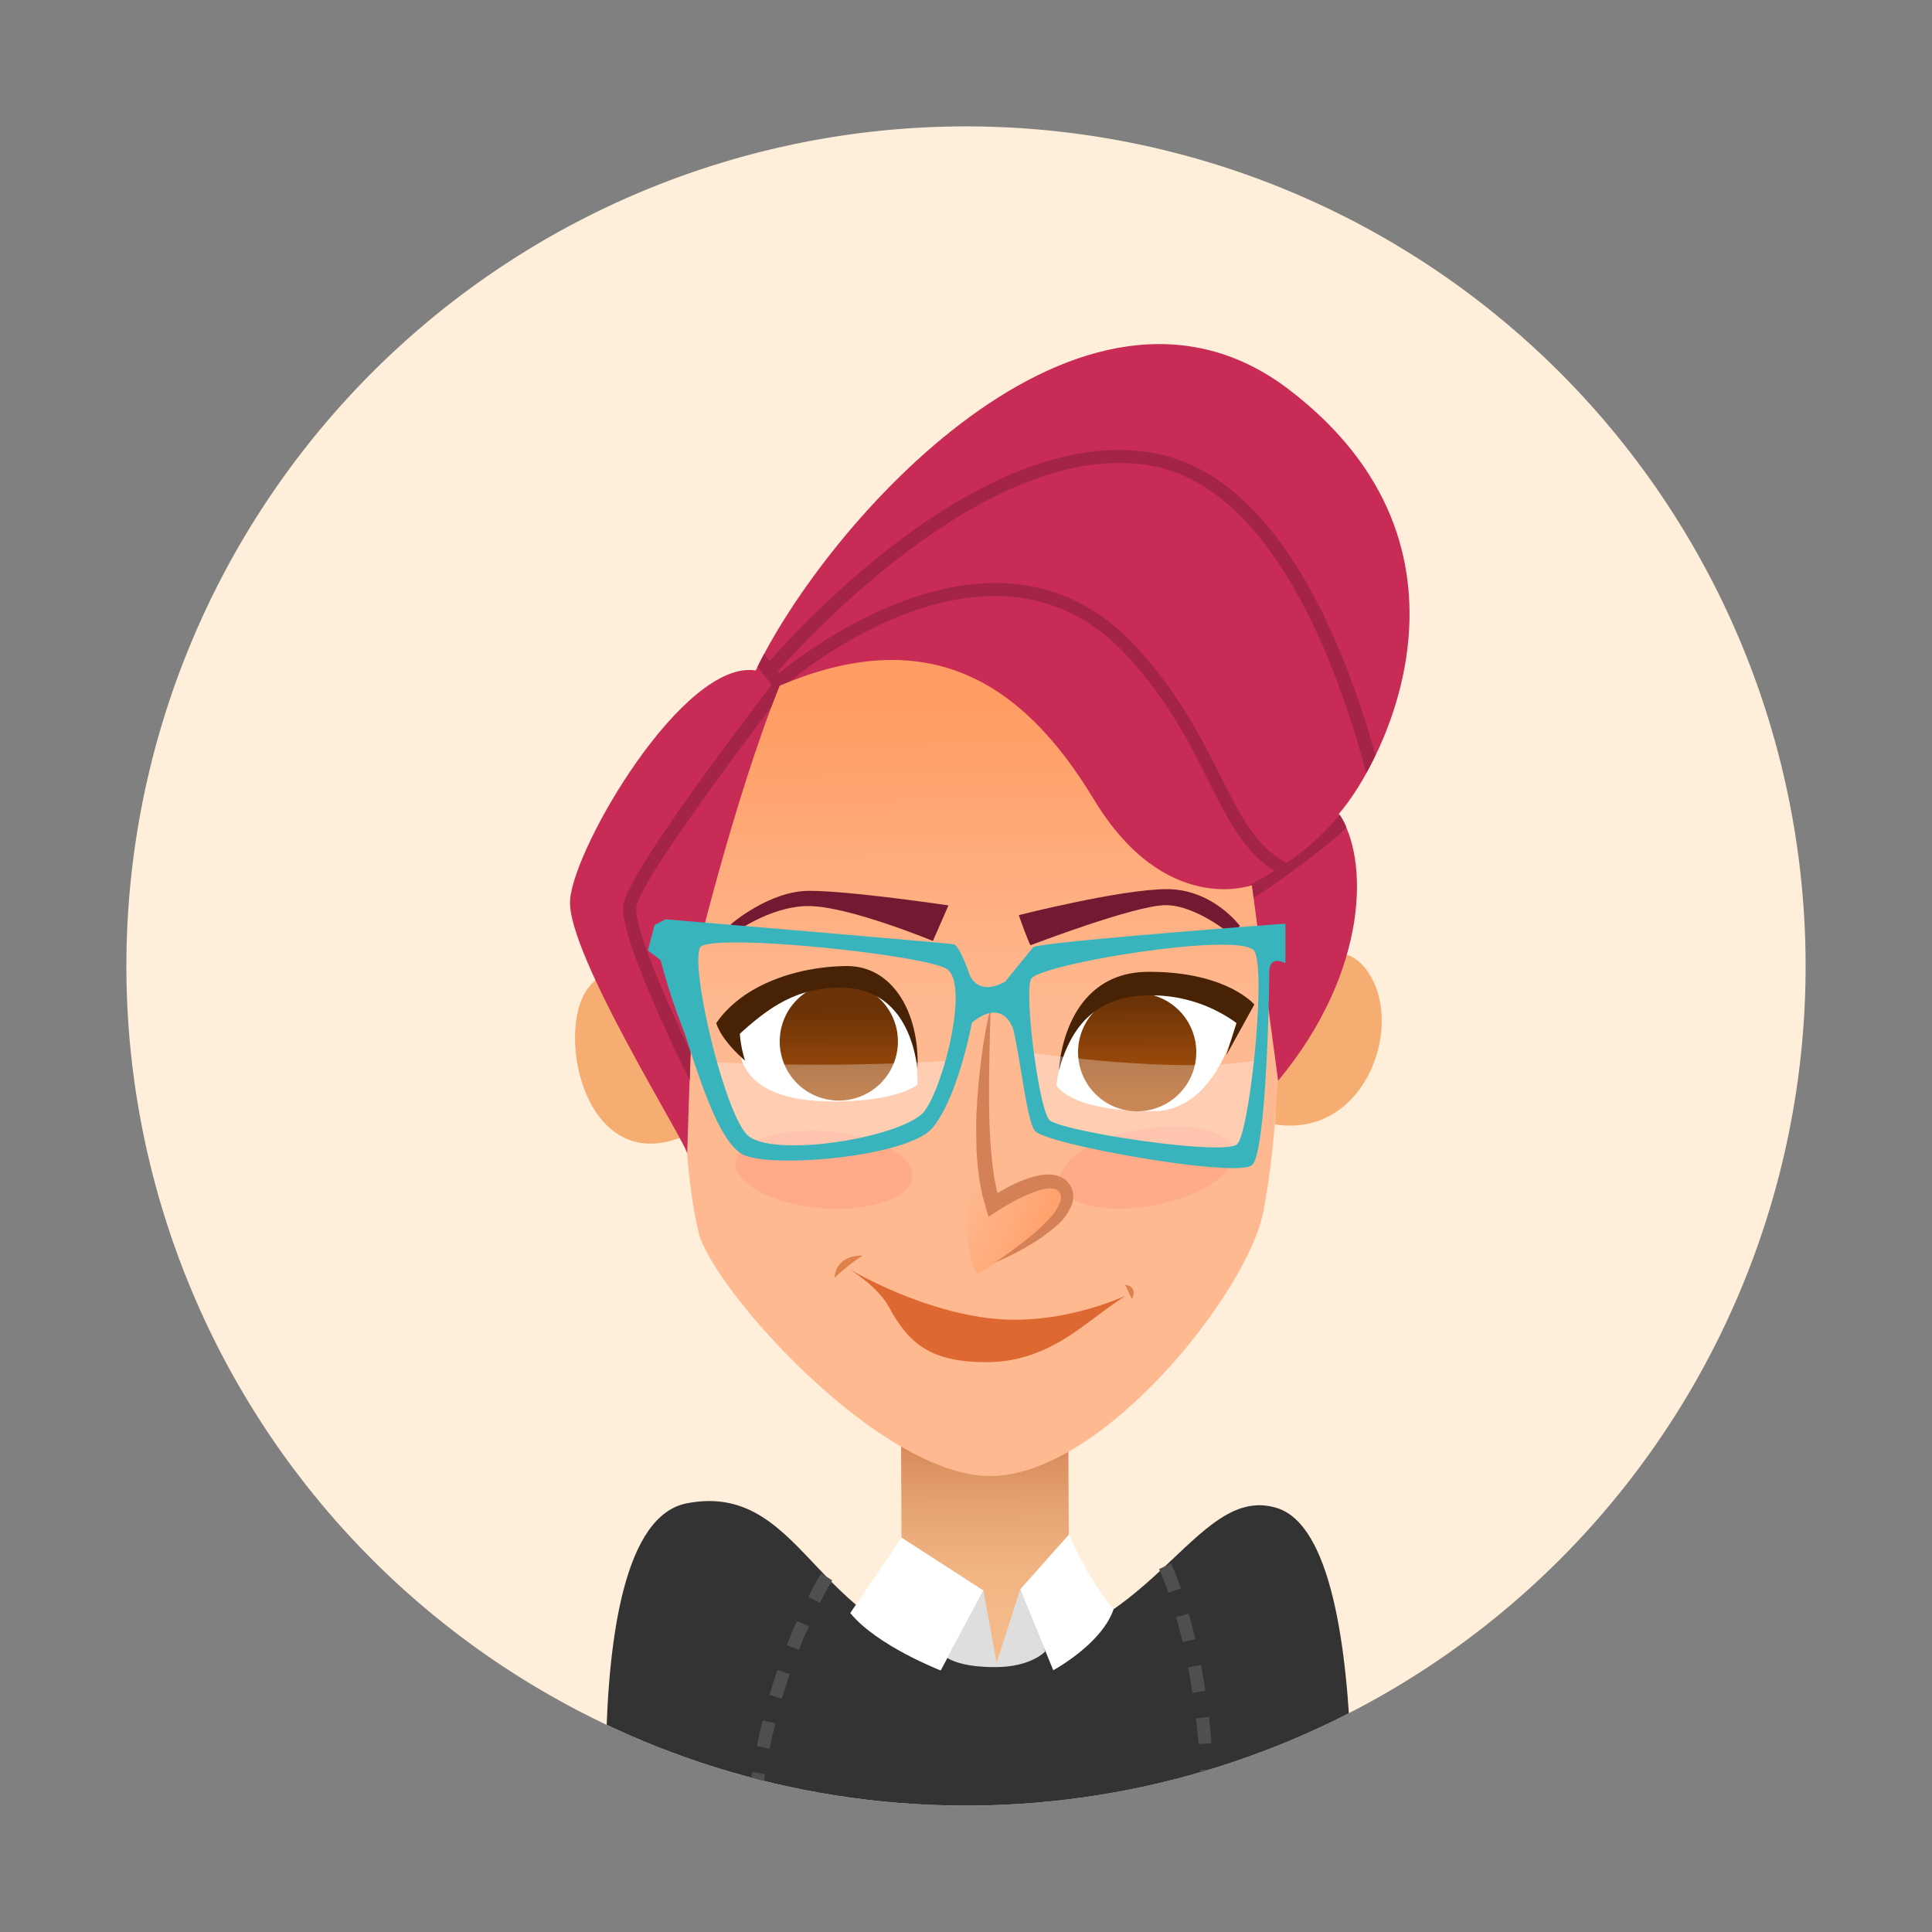 <svg id="Livello_1" data-name="Livello 1" xmlns="http://www.w3.org/2000/svg" xmlns:xlink="http://www.w3.org/1999/xlink" viewBox="0 0 321 321"><rect x="0" y="0" width="321" height="321" fill="#808080" stroke="none"/><defs><style>.cls-1{fill:none;}.cls-2{fill:#ffeed9;}.cls-3{clip-path:url(#clip-path);}.cls-4{fill:#f5ad71;}.cls-5{fill:#333;}.cls-6{fill:url(#linear-gradient);}.cls-7{fill:url(#Áåçûìÿííûé_ãðàäèåíò_14);}.cls-8{fill:url(#Áåçûìÿííûé_ãðàäèåíò_14-2);}.cls-9{fill:#ffab8a;}.cls-10,.cls-21{fill:#fff;}.cls-11{fill:#731932;}.cls-12{fill:url(#linear-gradient-2);}.cls-13{fill:#472205;}.cls-14{fill:url(#linear-gradient-3);}.cls-15{fill:#d48157;}.cls-16{fill:#de6831;}.cls-17{fill:#de8249;}.cls-18{fill:#c72b56;}.cls-19{fill:#dedede;}.cls-20{fill:#a32446;}.cls-21{opacity:0.3;}.cls-22{fill:#39b4bd;}.cls-23{fill:#4f4f4f;}</style><clipPath id="clip-path"><path class="cls-1" d="M300,159.87A139.5,139.5,0,1,1,159.88,21,139.51,139.51,0,0,1,300,159.87Z"/></clipPath><linearGradient id="linear-gradient" x1="181.23" y1="251.35" x2="181.23" y2="222" gradientTransform="translate(-18.62 18.03) rotate(-0.26)" gradientUnits="userSpaceOnUse"><stop offset="0" stop-color="#f5ba89"/><stop offset="0.26" stop-color="#f1b483"/><stop offset="0.6" stop-color="#e7a473"/><stop offset="0.98" stop-color="#d78958"/><stop offset="1" stop-color="#d68756"/></linearGradient><linearGradient id="Áåçûìÿííûé_ãðàäèåíò_14" x1="180.9" y1="98.78" x2="180.9" y2="150.78" gradientTransform="translate(-18.62 18.03) rotate(-0.26)" gradientUnits="userSpaceOnUse"><stop offset="0" stop-color="#ff9c63"/><stop offset="1" stop-color="#ffb991"/></linearGradient><linearGradient id="Áåçûìÿííûé_ãðàäèåíò_14-2" x1="194.58" y1="189.28" x2="177.53" y2="181.4" xlink:href="#Áåçûìÿííûé_ãðàäèåíò_14"/><linearGradient id="linear-gradient-2" x1="157.29" y1="150.7" x2="157.29" y2="166.4" gradientTransform="translate(-18.62 18.03) rotate(-0.26)" gradientUnits="userSpaceOnUse"><stop offset="0" stop-color="#6b3307"/><stop offset="1" stop-color="#b0540c"/></linearGradient><linearGradient id="linear-gradient-3" x1="206.85" y1="149.25" x2="206.85" y2="164.96" xlink:href="#linear-gradient-2"/></defs><title>responsabile-didattica-avatar</title><path class="cls-2" d="M300,160.5A139.5,139.5,0,1,1,160.5,21,139.5,139.5,0,0,1,300,160.5Z"/><g class="cls-3"><path class="cls-4" d="M112.3,165.34s-9.07-8.53-14.63-1.11-.32,31.91,16.39,24.36C113.76,169.75,112.3,165.34,112.3,165.34Z"/><path class="cls-4" d="M211.84,186.82l1-23.1S222,152.85,227.61,162,226.47,189.11,211.84,186.82Z"/><path class="cls-5" d="M102.57,329s-8.89-75.29,11.55-79.23,21.53,24.69,49.32,24.57,34.74-28.07,48.68-23.8c17.85,5.45,11.37,79.84,11.37,79.84s-33.42,5.45-61.1,5.57S102.57,329,102.57,329Z"/><path class="cls-6" d="M177.65,271.54a25.23,25.23,0,0,1-14.05,4.84,23.51,23.51,0,0,1-13.74-4.72l-.16-34.8,27.79-.13Z"/><path class="cls-7" d="M113.26,165.79c.07,15.64.61,29.84,2.82,39s30,40.54,48.55,40.45,42.71-30.51,45.29-44,2.75-30.33,2.73-36.11-5.29-52.68-25.53-57.16-38.76-4.88-52.21,1.92S113.16,144.37,113.26,165.79Z"/><path class="cls-8" d="M162.41,211.65s17.46-10,14.64-13.9-12.08,2.4-12.08,2.4l-1.66-11.7S158.08,205.72,162.41,211.65Z"/><path class="cls-9" d="M151.58,195.54c-.28,3.53-7.08,5.85-15.18,5.19s-14.43-4.06-14.14-7.59,7.09-5.85,15.19-5.19S151.87,192,151.58,195.54Z"/><path class="cls-9" d="M205,191.25c.66,3.48-5.28,7.52-13.27,9s-15-.1-15.64-3.58,5.29-7.52,13.27-9S204.38,187.77,205,191.25Z"/><path class="cls-10" d="M152.43,180.23s.65-17.15-11.63-17.09a21.93,21.93,0,0,0-17.9,8.66s-2.76,11.29,15.65,11.2C149.19,183,152.43,180.23,152.43,180.23Z"/><path class="cls-10" d="M175.53,180.31s1.37-16.43,14.73-16.49c10.2,0,15.19,5.89,15.19,5.89s-3.12,14.86-13.77,14.91C177.6,184.68,175.53,180.31,175.53,180.31Z"/><path class="cls-11" d="M157.59,150.43,155,156.34s-14.1-5.83-20.72-5.8-12.82,4.86-12.82,4.86v-1.86s6.32-5.5,12.94-5.53S157.59,150.43,157.59,150.43Z"/><path class="cls-11" d="M171.22,157.05c-.36-.48-1.95-5-1.95-5s16.83-4.28,24.53-4.32S206,153.83,206,153.83l-1.32,1.56s-5.92-5-11-5S171.22,157.05,171.22,157.05Z"/><path class="cls-12" d="M149.19,173a9.82,9.82,0,1,1-9.86-9.78A9.82,9.82,0,0,1,149.19,173Z"/><path class="cls-13" d="M123.79,176.22S120,173.1,119,170c4.66-6.79,14.2-9.45,21.69-9.49s12.1,7.53,11.76,17.07c-1.23-8.94-5.83-13.51-12.87-13.48s-11.54,3-16.66,7.66A20,20,0,0,0,123.79,176.22Z"/><path class="cls-14" d="M198.76,174.77A9.82,9.82,0,1,1,188.9,165,9.81,9.81,0,0,1,198.76,174.77Z"/><path class="cls-15" d="M164.64,167.18c-.09,1.39-.11,2.77-.16,4.15l-.09,4.15c0,1.37-.06,2.75-.06,4.13s0,2.75,0,4.12c.06,2.74.13,5.48.41,8.17.07.68.11,1.36.21,2s.17,1.33.29,2l.4,2,.54,1.87-1.92-.68c1.14-.69,2.3-1.36,3.5-2a21.4,21.4,0,0,1,3.84-1.55,10.57,10.57,0,0,1,2.17-.38,5.11,5.11,0,0,1,2.46.38,3.65,3.65,0,0,1,1.87,2,3.83,3.83,0,0,1,0,2.59,9,9,0,0,1-2.54,3.5,27.34,27.34,0,0,1-3.2,2.44,42,42,0,0,1-7,3.66,74.73,74.73,0,0,0,6.26-4.66,27.38,27.38,0,0,0,2.75-2.62,7.87,7.87,0,0,0,1.82-2.9,1.78,1.78,0,0,0,.08-.66.8.8,0,0,0,0-.23,1,1,0,0,0-.12-.34,1.54,1.54,0,0,0-.78-.73,3,3,0,0,0-1.37-.11,8.07,8.07,0,0,0-1.66.38,31.63,31.63,0,0,0-6.65,3.39l-1.46.93-.45-1.6-.6-2.12-.4-2.12c-.13-.71-.19-1.41-.28-2.12s-.13-1.41-.19-2.11c-.1-1.41-.09-2.81-.11-4.22s0-2.8.12-4.19c0-.7.08-1.39.14-2.09s.09-1.39.17-2.08c.14-1.39.31-2.77.49-4.15A73.41,73.41,0,0,1,164.64,167.18Z"/><path class="cls-16" d="M141,210.79s10.94,6.63,23,8.19,23-3.71,23-3.71-2.56,1.71-5.73,4.12c-4,3-9.43,6.9-17.23,6.93-9.3.05-13-3-16.29-9.07C145.89,213.72,141,210.79,141,210.79Z"/><path class="cls-17" d="M138.69,212.28s-.12-3.65,4.64-3.67A32.43,32.43,0,0,0,138.69,212.28Z"/><path class="cls-17" d="M186.92,213.45l1.16,2.4S189.22,213.77,186.92,213.45Z"/><path class="cls-18" d="M114.17,191.77c.6-.77-20.14-33.36-19.45-42.27s18.9-40,30.85-38.1c11.47-24.05,54.14-73,88.61-46.66s15.5,62.26,8.26,70.48c5,7.2,5.14,26-10.08,44.35-3.37-25-4.36-32.5-4.36-32.5s-14.42,5.36-26.3-14.32-27.63-29.27-52.18-18.81c-7.74,19.32-14.35,47.2-14.35,47.2Z"/><path class="cls-10" d="M141.27,268l8.52-12.53,13.6,8.78-7.09,13.3S145.67,273.43,141.27,268Z"/><path class="cls-10" d="M169.5,264.08,175,277.51s8-4.32,10-10.08a53.06,53.06,0,0,1-7.37-12.5Z"/><path class="cls-19" d="M169.5,264.08l-3.91,12.19-2.2-12-6,11.18s2,1.56,8,1.54,8.29-2.62,8.29-2.62Z"/><path class="cls-13" d="M175.93,177.9s.57-16.37,14.86-16.43c13-.06,17.62,5.43,17.62,5.43l-4.67,8.45,1.71-5.37a24,24,0,0,0-14.46-4.6C182.14,165.42,177.94,170.47,175.93,177.9Z"/><path class="cls-20" d="M191.94,75.33c-27.69-5.26-58.45,28.1-64.06,34.51l-.92-1.19c-.38.73-.75,1.44-1.09,2.13l2.36,3c-3.84,5-23.55,30.78-24.63,36.39-.81,4.22,6.19,19.55,11,29.34l.15-4.69c-4.44-9.38-9.58-21.18-9-24.24.78-4.09,14.82-23.15,22.4-33.1.46-1.22.92-2.42,1.39-3.59.56-.24,1.12-.46,1.67-.68,6.14-5,35.43-26.47,55.9-4.39,6.92,7.46,10.56,14.7,13.76,21.08s5.89,11.71,10.88,14.78c-1.67,1.05-3.23,1.91-4.52,2.57a7.18,7.18,0,0,0,.79-.23s.08.63.28,2.13c1.62-.82,13.13-9,15.4-11.73a12.79,12.79,0,0,0-1.11-2.05,41,41,0,0,1-8.81,8c-5-2.58-7.57-7.66-11-14.42-3.11-6.19-7-13.9-14.11-21.58-22.15-23.89-53.57-.14-59.22,4.48l-.23-.29c4.51-5.13,35.62-39.21,62.31-34.13,20,3.8,30.77,33.37,35.47,51,.51-.92,1-1.9,1.52-2.94C223.45,107.27,212.43,79.23,191.94,75.33Z"/><path class="cls-21" d="M117.64,176.42a350.19,350.19,0,0,0,40.07-.18c-.48,7.4-4.07,12.46-17.42,15.41S121.1,190.84,117.64,176.42Z"/><path class="cls-21" d="M170.23,174.77s26.5,4,39.31,1.23c-.87,8.13-2.64,16.25-2.64,16.25s-24.7-1.07-34.14-5C170.92,178,170.23,174.77,170.23,174.77Z"/><path class="cls-22" d="M171.7,157.34,167,163.1c-4.67,2.57-5.92-1.2-5.92-1.2-.92-2.69-2-4.89-2.61-5-1-.22-47.88-4.16-47.88-4.16l-1.83.94-1.11,4.23,2.12,1.61a97,97,0,0,0,3.38,10.57c1.85,4.57,5.58,19.52,10.4,21.79s27.33.34,31.39-4.49c3-3.61,5.31-11.24,6.54-17.47,5.43-4.41,6.93,1.29,6.93,1.29h0c1.4,6.53,2.26,15.19,3.57,16.71,2,2.29,33.75,7.89,36.08,5.64s2.84-28.7,2.82-31.9,2.69-1.61,2.69-1.61l0-6.59S174.16,156.39,171.7,157.34Zm-18,27.16c-3.25,4.48-25.88,8.19-29.7,3.91s-9.27-27.54-7.7-30.95c1.2-2.58,37.28,1.14,41,3.53S156.92,180,153.68,184.5Zm51.89,5.58c-2,2.07-29.42-2.11-31.23-4s-4.29-21.81-3-23.49c1.88-2.53,35.11-7.94,37.07-4.53S207.63,188,205.57,190.08Z"/><path class="cls-23" d="M124.36,316.3c-.14-1.42-.26-2.9-.33-4.38l2.17-.1c.06,1.44.17,2.87.32,4.26Zm1.74-8.75h-2.17c0-1.45,0-2.93.13-4.39l2.16.12C126.15,304.69,126.11,306.13,126.1,307.55Zm.46-8.54-2.15-.23c.15-1.43.34-2.89.56-4.35l2.14.33C126.89,296.18,126.71,297.61,126.56,299Zm1.3-8.47-2.12-.42c.28-1.43.61-2.87,1-4.28l2.1.52C128.46,287.74,128.14,289.15,127.86,290.54Zm2.06-8.31-2.07-.62c.41-1.39.86-2.79,1.33-4.17l2,.71C130.77,279.5,130.33,280.87,129.92,282.23Zm2.8-8.11-2-.79c.53-1.35,1.1-2.71,1.7-4l2,.88C133.79,271.48,133.24,272.81,132.72,274.12Zm3.5-7.81-1.93-1c1.26-2.48,2.11-3.83,2.15-3.89l1.83,1.15S137.43,263.93,136.22,266.31Z"/><path class="cls-23" d="M200.6,315.77l-2.15-.27c.18-1.44.34-2.87.47-4.27l2.15.2C200.94,312.85,200.78,314.3,200.6,315.77Zm.81-8.69-2.16-.13c.09-1.46.15-2.89.19-4.29l2.16.06C201.56,304.14,201.5,305.59,201.41,307.08Zm-1.93-8.72c0-1.47,0-2.9-.1-4.29l2.16-.09c.06,1.42.1,2.87.11,4.37Zm-.35-8.58c-.12-1.47-.26-2.9-.41-4.27l2.15-.25c.16,1.4.3,2.86.41,4.36Zm-1-8.52c-.23-1.48-.47-2.89-.73-4.23l2.13-.41c.26,1.36.51,2.8.74,4.31Zm-1.63-8.42c-.34-1.41-.71-2.81-1.09-4.14l2.08-.6c.4,1.36.77,2.79,1.12,4.24Zm-2.38-8.22c-.89-2.54-1.54-3.91-1.54-3.92l2-.93a43.6,43.6,0,0,1,1.63,4.14Z"/></g></svg>